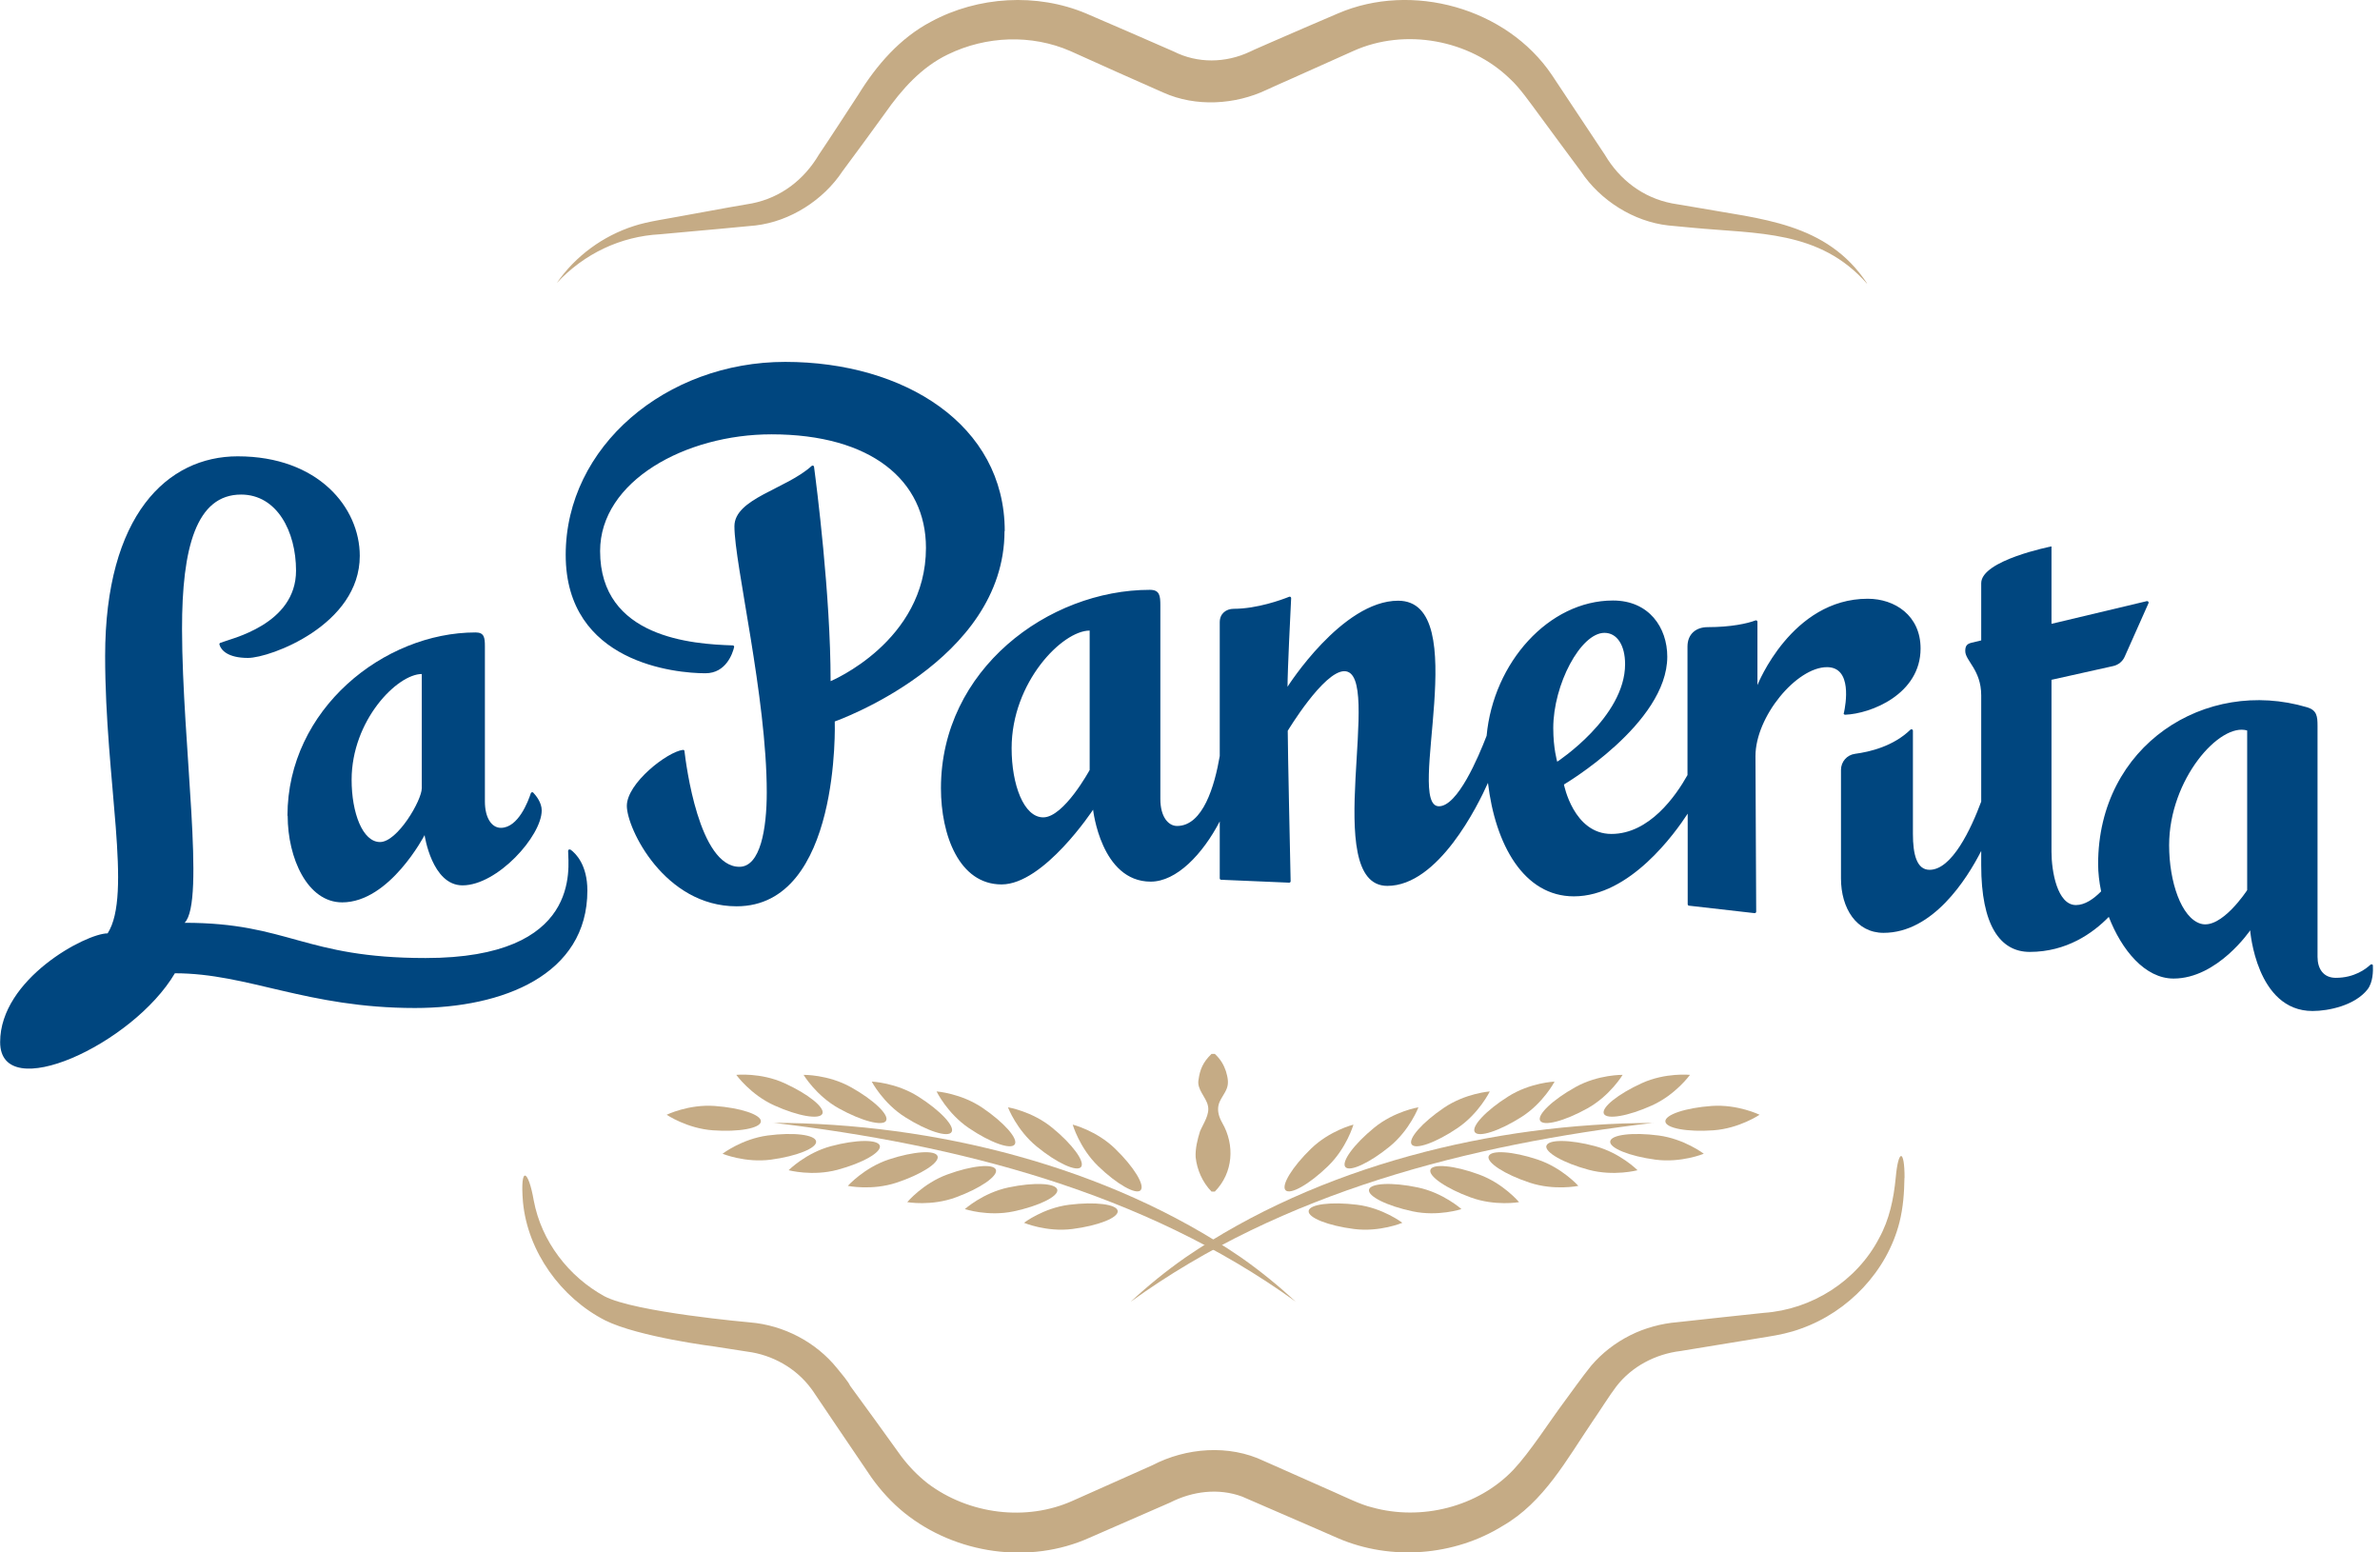 <svg width="138" height="90" viewBox="0 0 138 90" fill="none" xmlns="http://www.w3.org/2000/svg">
<g clip-path="url(#clip0_973_9209)">
<path d="M110.426 68.281C110.414 69.135 110.353 70.006 110.137 70.865C109.416 73.696 107.174 76.052 104.428 77.025C103.803 77.26 103.124 77.398 102.475 77.5C101.207 77.71 98.713 78.119 97.451 78.323C95.99 78.498 94.614 79.219 93.719 80.379C93.352 80.853 92.715 81.869 92.337 82.41C90.852 84.597 89.512 87.097 87.132 88.462C84.314 90.21 80.648 90.493 77.595 89.183L76.399 88.66C75.155 88.119 73.244 87.29 72.018 86.761C70.66 86.262 69.157 86.442 67.847 87.109C66.682 87.614 64.338 88.642 63.178 89.147C59.698 90.715 55.42 90.096 52.451 87.716C51.718 87.127 51.057 86.4 50.528 85.655C49.572 84.255 47.132 80.637 47.132 80.637L47.036 80.505C46.165 79.321 44.789 78.546 43.328 78.359C43.328 78.359 41.507 78.077 41.435 78.065C41.435 78.065 37.036 77.512 35.095 76.551C32.523 75.24 30.594 72.56 30.323 69.682C30.143 67.494 30.642 67.825 30.948 69.597C31.393 71.965 32.968 74.008 35.047 75.15C36.802 76.076 43.49 76.665 43.49 76.665C45.438 76.827 47.313 77.801 48.545 79.333C49.29 80.222 49.278 80.319 49.278 80.319C50.275 81.677 51.261 83.041 52.24 84.405C52.709 85.03 53.208 85.541 53.797 86.004C56.165 87.788 59.506 88.227 62.222 86.995C63.37 86.484 65.672 85.457 66.82 84.946C68.767 83.93 71.249 83.726 73.286 84.7L73.869 84.958C74.632 85.301 76.597 86.166 77.379 86.514C77.968 86.773 78.923 87.242 79.548 87.386C82.397 88.185 85.696 87.374 87.751 85.21C88.719 84.183 89.837 82.422 90.69 81.28C91.159 80.643 91.73 79.838 92.252 79.189C92.883 78.444 93.665 77.843 94.53 77.41C95.365 76.989 96.345 76.725 97.258 76.653C98.49 76.514 101.033 76.244 102.271 76.112C105.053 75.92 107.661 74.273 108.959 71.779C109.554 70.697 109.801 69.507 109.921 68.269C110.071 66.593 110.438 66.605 110.432 68.299" fill="#C5AB85"/>
<path d="M108.247 16.436C105.506 13.329 101.907 13.564 98.138 13.203L96.738 13.071C94.725 12.848 92.79 11.623 91.672 9.946C91.161 9.267 89.737 7.326 89.208 6.611C88.751 5.998 88.115 5.078 87.562 4.579C85.218 2.296 81.468 1.611 78.481 2.951C77.628 3.335 75.542 4.267 74.725 4.633C74.328 4.814 73.848 5.012 73.451 5.204C71.618 6.076 69.34 6.214 67.453 5.367C66.029 4.742 63.481 3.606 62.069 2.963C59.809 1.977 57.177 2.079 54.965 3.155C53.427 3.894 52.285 5.18 51.318 6.562C50.807 7.278 49.37 9.231 48.854 9.922C47.748 11.598 45.819 12.836 43.806 13.071C42.826 13.173 40.633 13.365 39.647 13.456L38.271 13.582C35.993 13.702 33.878 14.7 32.285 16.406C33.355 14.856 34.953 13.678 36.762 13.101C37.538 12.842 38.715 12.68 39.521 12.524L42.261 12.025L43.607 11.791C45.284 11.454 46.624 10.421 47.489 8.954C47.97 8.251 49.286 6.226 49.773 5.481C50.825 3.774 52.183 2.205 53.986 1.256C56.708 -0.216 60.116 -0.421 62.976 0.781C64.25 1.328 66.792 2.428 68.06 2.987C69.437 3.684 71.059 3.66 72.459 3.005C72.802 2.837 73.361 2.608 73.715 2.446C74.545 2.079 76.714 1.148 77.574 0.781C81.865 -1.07 87.357 0.463 89.978 4.339C90.837 5.631 92.195 7.68 93.054 8.972C93.92 10.439 95.278 11.466 96.949 11.791L98.301 12.019C102.087 12.71 105.909 12.879 108.259 16.43" fill="#C5AB85"/>
<path d="M95.871 65.096C85.21 66.358 74.369 69.093 65.559 75.469C66.556 74.543 67.614 73.684 68.732 72.903C76.454 67.608 86.568 65.114 95.871 65.102" fill="#C5AB85"/>
<path d="M96.563 65.018C96.593 65.409 97.837 65.637 99.346 65.529C100.854 65.421 102.026 64.627 102.026 64.627C102.026 64.627 100.752 64.008 99.243 64.117C97.735 64.225 96.533 64.627 96.563 65.018Z" fill="#C5AB85"/>
<path d="M92.997 64.567C93.159 64.922 94.403 64.712 95.785 64.087C97.161 63.468 97.991 62.314 97.991 62.314C97.991 62.314 96.579 62.169 95.202 62.794C93.826 63.419 92.841 64.207 92.997 64.567Z" fill="#C5AB85"/>
<path d="M89.303 64.97C89.495 65.313 90.721 64.994 92.037 64.261C93.359 63.528 94.086 62.314 94.086 62.314C94.086 62.314 92.668 62.29 91.352 63.023C90.03 63.756 89.111 64.634 89.303 64.97Z" fill="#C5AB85"/>
<path d="M85.512 65.631C85.722 65.962 86.924 65.577 88.204 64.766C89.484 63.961 90.139 62.705 90.139 62.705C90.139 62.705 88.727 62.759 87.447 63.57C86.167 64.375 85.302 65.301 85.512 65.631Z" fill="#C5AB85"/>
<path d="M81.852 66.346C82.068 66.671 83.264 66.244 84.514 65.397C85.764 64.549 86.383 63.275 86.383 63.275C86.383 63.275 84.971 63.378 83.721 64.225C82.471 65.072 81.63 66.022 81.852 66.346Z" fill="#C5AB85"/>
<path d="M78.008 67.656C78.254 67.957 79.402 67.428 80.574 66.472C81.746 65.517 82.245 64.195 82.245 64.195C82.245 64.195 80.844 64.423 79.679 65.379C78.507 66.334 77.762 67.356 78.008 67.656Z" fill="#C5AB85"/>
<path d="M74.541 69.003C74.811 69.285 75.917 68.66 76.999 67.609C78.087 66.557 78.477 65.199 78.477 65.199C78.477 65.199 77.101 65.541 76.019 66.593C74.932 67.645 74.271 68.726 74.541 69.003Z" fill="#C5AB85"/>
<path d="M93.365 66.172C93.413 65.781 94.675 65.631 96.172 65.829C97.668 66.028 98.792 66.887 98.792 66.887C98.792 66.887 97.482 67.428 95.985 67.23C94.489 67.031 93.311 66.557 93.365 66.172Z" fill="#C5AB85"/>
<path d="M89.669 66.424C89.771 66.046 91.039 66.058 92.493 66.449C93.954 66.839 94.951 67.843 94.951 67.843C94.951 67.843 93.581 68.209 92.121 67.819C90.66 67.428 89.561 66.803 89.663 66.424" fill="#C5AB85"/>
<path d="M86.32 67.031C86.44 66.659 87.708 66.743 89.138 67.218C90.575 67.693 91.518 68.75 91.518 68.75C91.518 68.75 90.13 69.039 88.694 68.564C87.257 68.089 86.194 67.404 86.314 67.031" fill="#C5AB85"/>
<path d="M82.942 67.812C83.074 67.446 84.336 67.566 85.754 68.089C87.173 68.606 88.08 69.693 88.08 69.693C88.08 69.693 86.686 69.94 85.268 69.417C83.849 68.9 82.804 68.179 82.942 67.812Z" fill="#C5AB85"/>
<path d="M79.379 68.972C79.457 68.588 80.725 68.527 82.203 68.84C83.681 69.146 84.739 70.096 84.739 70.096C84.739 70.096 83.393 70.541 81.915 70.228C80.436 69.916 79.3 69.357 79.379 68.972Z" fill="#C5AB85"/>
<path d="M75.88 70.204C75.928 69.814 77.184 69.658 78.687 69.844C80.189 70.03 81.313 70.89 81.313 70.89C81.313 70.89 80.009 71.442 78.507 71.25C77.004 71.058 75.832 70.595 75.88 70.204Z" fill="#C5AB85"/>
<path d="M44.816 65.096C54.119 65.108 64.228 67.602 71.956 72.897C73.074 73.678 74.131 74.543 75.129 75.463C66.319 69.093 55.477 66.352 44.816 65.09" fill="#C5AB85"/>
<path d="M44.119 65.018C44.089 65.409 42.845 65.637 41.337 65.529C39.828 65.421 38.656 64.627 38.656 64.627C38.656 64.627 39.93 64.008 41.439 64.117C42.947 64.225 44.149 64.627 44.119 65.018Z" fill="#C5AB85"/>
<path d="M47.685 64.567C47.523 64.922 46.279 64.712 44.897 64.087C43.521 63.468 42.691 62.314 42.691 62.314C42.691 62.314 44.104 62.169 45.48 62.794C46.856 63.419 47.842 64.207 47.685 64.567Z" fill="#C5AB85"/>
<path d="M51.383 64.97C51.191 65.313 49.965 64.994 48.643 64.261C47.321 63.528 46.594 62.314 46.594 62.314C46.594 62.314 48.012 62.29 49.328 63.023C50.65 63.756 51.57 64.634 51.377 64.97" fill="#C5AB85"/>
<path d="M55.174 65.631C54.964 65.962 53.762 65.577 52.482 64.766C51.202 63.961 50.547 62.705 50.547 62.705C50.547 62.705 51.959 62.759 53.239 63.57C54.519 64.375 55.385 65.301 55.174 65.631Z" fill="#C5AB85"/>
<path d="M58.836 66.346C58.614 66.671 57.424 66.244 56.174 65.397C54.924 64.549 54.305 63.275 54.305 63.275C54.305 63.275 55.717 63.378 56.967 64.225C58.217 65.072 59.058 66.022 58.836 66.346Z" fill="#C5AB85"/>
<path d="M62.682 67.656C62.436 67.957 61.282 67.428 60.116 66.472C58.944 65.517 58.445 64.195 58.445 64.195C58.445 64.195 59.846 64.423 61.011 65.379C62.183 66.334 62.929 67.356 62.682 67.656Z" fill="#C5AB85"/>
<path d="M66.141 69.003C65.871 69.285 64.765 68.66 63.678 67.609C62.59 66.557 62.199 65.199 62.199 65.199C62.199 65.199 63.575 65.541 64.657 66.593C65.745 67.645 66.406 68.726 66.135 69.003" fill="#C5AB85"/>
<path d="M47.321 66.172C47.267 65.781 46.011 65.631 44.515 65.829C43.018 66.028 41.895 66.887 41.895 66.887C41.895 66.887 43.205 67.428 44.701 67.23C46.197 67.031 47.375 66.557 47.321 66.172Z" fill="#C5AB85"/>
<path d="M51.015 66.424C50.913 66.046 49.645 66.058 48.184 66.449C46.724 66.839 45.727 67.843 45.727 67.843C45.727 67.843 47.097 68.209 48.557 67.819C50.017 67.428 51.117 66.803 51.015 66.424Z" fill="#C5AB85"/>
<path d="M54.364 67.031C54.244 66.659 52.976 66.743 51.54 67.218C50.104 67.693 49.16 68.75 49.16 68.75C49.16 68.75 50.548 69.039 51.985 68.564C53.421 68.089 54.485 67.404 54.364 67.031Z" fill="#C5AB85"/>
<path d="M57.744 67.812C57.611 67.446 56.349 67.566 54.931 68.089C53.513 68.606 52.605 69.693 52.605 69.693C52.605 69.693 54 69.94 55.418 69.417C56.836 68.9 57.882 68.179 57.744 67.812Z" fill="#C5AB85"/>
<path d="M61.306 68.973C61.228 68.588 59.96 68.528 58.481 68.84C57.003 69.147 55.945 70.096 55.945 70.096C55.945 70.096 57.291 70.541 58.77 70.229C60.248 69.916 61.384 69.357 61.306 68.973Z" fill="#C5AB85"/>
<path d="M64.808 70.204C64.76 69.814 63.504 69.658 62.001 69.844C60.499 70.03 59.375 70.89 59.375 70.89C59.375 70.89 60.679 71.442 62.181 71.25C63.684 71.058 64.856 70.595 64.808 70.204Z" fill="#C5AB85"/>
<path d="M70.439 61.1C70.799 61.431 70.968 61.767 71.082 62.098C71.178 62.428 71.262 62.765 71.136 63.095C71.016 63.426 70.709 63.762 70.649 64.093C70.583 64.423 70.679 64.76 70.866 65.091C71.611 66.376 71.509 67.993 70.439 69.081H70.247C69.718 68.534 69.405 67.813 69.327 67.086C69.303 66.587 69.429 66.076 69.58 65.589C69.778 65.121 70.162 64.604 70.036 64.093C69.934 63.606 69.381 63.149 69.495 62.596C69.574 62.014 69.748 61.581 70.247 61.1H70.439Z" fill="#C5AB85"/>
<path d="M33.073 49.261C33.019 49.219 32.941 49.261 32.941 49.327C32.953 50.301 33.746 55.541 24.677 55.541C17.598 55.541 16.745 53.498 10.705 53.498C11.925 52.278 10.567 43.143 10.555 36.479C10.549 31.743 11.384 28.672 13.98 28.672C16.059 28.672 17.165 30.812 17.165 33.083C17.165 36.22 13.361 37.032 12.778 37.266C12.736 37.284 12.712 37.326 12.724 37.368C12.814 37.693 13.211 38.143 14.377 38.143C15.669 38.143 20.861 36.232 20.861 32.224C20.861 29.429 18.457 26.455 13.782 26.455C9.701 26.455 6.096 29.862 6.096 38.035C6.096 45.265 7.688 51.863 6.24 54.111C4.99 54.111 0.008 56.749 0.008 60.415C0.008 64.081 7.7 60.565 10.14 56.425C14.389 56.425 17.784 58.438 24.058 58.438C29.166 58.438 34.058 56.515 34.058 51.629C34.058 50.127 33.373 49.465 33.079 49.255" fill="#00467F"/>
<path d="M24.456 39.075V45.697C24.456 46.395 23.05 48.816 22.035 48.816C21.019 48.816 20.388 47.11 20.388 45.211C20.388 41.767 23.032 39.075 24.462 39.075M16.68 47.296C16.68 49.742 17.822 52.314 19.841 52.314C22.599 52.314 24.619 48.414 24.619 48.414C24.619 48.414 25.039 51.328 26.818 51.328C28.837 51.328 31.41 48.468 31.41 46.983C31.41 46.533 31.091 46.136 30.923 45.956C30.881 45.908 30.803 45.926 30.779 45.986C30.628 46.449 30.051 47.993 29.042 47.993C28.495 47.993 28.116 47.392 28.116 46.467V37.476C28.116 36.965 28.08 36.665 27.575 36.665C22.275 36.665 16.668 41.106 16.668 47.296" fill="#00467F"/>
<path d="M130.298 51.605C130.298 51.605 128.807 53.906 127.605 53.552C126.476 53.215 125.773 51.112 125.773 49.002C125.773 45.18 128.711 41.875 130.298 42.35V51.605ZM137.593 55.986C137.593 55.913 137.503 55.877 137.449 55.926C137.185 56.172 136.518 56.689 135.436 56.689C134.715 56.689 134.378 56.16 134.378 55.475V42.085C134.378 41.52 134.336 41.172 133.771 41.004C127.882 39.255 121.656 43.209 121.656 50.09C121.656 50.589 121.716 51.124 121.83 51.677C121.386 52.127 120.881 52.47 120.37 52.47C119.288 52.47 118.952 50.511 118.952 49.381V39.411L122.539 38.612C122.828 38.546 123.074 38.347 123.194 38.077L124.577 34.97C124.607 34.904 124.547 34.838 124.48 34.85L118.952 36.166V31.677C118.952 31.677 114.877 32.476 114.877 33.81V37.127L114.324 37.26C114.048 37.326 113.952 37.446 113.952 37.746C113.952 38.305 114.871 38.834 114.877 40.301V46.472C114.288 48.053 113.182 50.427 111.884 50.427C111.139 50.427 110.917 49.537 110.917 48.341V42.362C110.917 42.284 110.827 42.254 110.773 42.302C109.787 43.263 108.423 43.588 107.563 43.702C107.095 43.762 106.746 44.159 106.746 44.633V50.926C106.746 52.656 107.642 54.081 109.216 54.081C112.071 54.081 114.036 50.98 114.877 49.333V50.162C114.877 53.618 115.959 55.186 117.69 55.186C119.823 55.186 121.349 54.105 122.275 53.155C123.014 55.066 124.366 56.731 126.031 56.731C128.579 56.731 130.472 53.936 130.472 53.936C130.472 53.936 130.821 58.612 134.09 58.612C135.027 58.612 136.548 58.287 137.275 57.362C137.593 56.959 137.605 56.292 137.587 55.968" fill="#00467F"/>
<path d="M58.258 30.787C58.258 24.627 52.434 20.98 45.529 20.98C38.624 20.98 32.801 25.889 32.801 32.169C32.801 38.449 39.195 39.032 40.902 39.032C42.104 39.032 42.482 37.873 42.566 37.518C42.578 37.464 42.542 37.416 42.488 37.416C40.175 37.344 34.796 36.989 34.796 31.947C34.796 27.884 39.754 25.18 44.73 25.18C50.523 25.18 53.69 27.86 53.69 31.761C53.69 37.199 48.161 39.489 48.161 39.489C48.161 34.489 47.344 28.143 47.2 27.061C47.194 26.995 47.11 26.965 47.062 27.013C45.583 28.359 42.584 28.9 42.584 30.511C42.584 32.692 44.459 40.415 44.459 45.937C44.459 48.041 44.093 50.252 42.873 50.252C40.523 50.252 39.778 44.303 39.688 43.546C39.688 43.498 39.646 43.468 39.598 43.474C38.696 43.582 36.346 45.403 36.346 46.719C36.346 48.035 38.528 52.542 42.711 52.542C48.762 52.542 48.402 41.827 48.402 41.827C48.402 41.827 58.245 38.365 58.245 30.787" fill="#00467F"/>
<path d="M90.063 42.212C90.063 39.688 91.65 36.689 93.032 36.689C93.765 36.689 94.228 37.41 94.228 38.504C94.228 41.587 90.292 44.159 90.292 44.159C90.292 44.159 90.063 43.389 90.063 42.212ZM63.182 44.639C63.182 44.639 61.692 47.386 60.49 47.386C59.36 47.386 58.657 45.487 58.657 43.377C58.657 39.555 61.596 36.557 63.182 36.557V44.639ZM106.902 41.334C106.89 41.388 106.932 41.436 106.986 41.436C108.477 41.382 111.361 40.246 111.361 37.596C111.361 35.685 109.871 34.712 108.297 34.712C103.873 34.712 101.902 39.718 101.902 39.718V36.046C101.902 35.986 101.842 35.95 101.788 35.968C101.319 36.148 100.364 36.358 99.012 36.358C98.351 36.358 97.846 36.749 97.846 37.482V44.934C97.167 46.148 95.634 48.347 93.435 48.347C91.235 48.347 90.682 45.481 90.682 45.481C90.682 45.481 96.674 41.947 96.674 38.071C96.674 36.394 95.628 34.814 93.525 34.814C89.805 34.814 86.59 38.414 86.199 42.656C85.718 43.906 84.516 46.743 83.435 46.743C81.458 46.743 85.466 34.826 81.067 34.826C77.816 34.826 74.655 39.814 74.655 39.814C74.655 38.882 74.829 35.391 74.865 34.676C74.865 34.615 74.805 34.573 74.751 34.597C74.33 34.766 72.894 35.295 71.536 35.295C71.097 35.295 70.725 35.571 70.725 36.07V43.828C70.43 45.553 69.757 47.885 68.249 47.885C67.762 47.885 67.281 47.386 67.281 46.316V35.096C67.281 34.531 67.239 34.195 66.674 34.195C60.785 34.195 54.559 38.816 54.559 45.697C54.559 48.414 55.616 51.274 58.074 51.274C60.532 51.274 63.381 46.941 63.381 46.941C63.381 46.941 63.837 51.112 66.722 51.112C68.218 51.112 69.733 49.525 70.725 47.62V50.92C70.725 50.968 70.76 51.004 70.809 51.004L74.751 51.172C74.799 51.172 74.835 51.136 74.835 51.088C74.817 50.258 74.667 43.347 74.667 42.368C74.667 42.368 76.746 38.912 77.948 38.912C80.292 38.912 76.5 51.358 80.442 51.358C83.399 51.358 85.694 46.695 86.277 45.385C86.698 48.96 88.351 51.965 91.259 51.965C94.516 51.965 97.131 48.287 97.858 47.17V52.422C97.858 52.464 97.888 52.5 97.93 52.506L101.734 52.939C101.782 52.939 101.83 52.909 101.83 52.855C101.83 51.983 101.788 45.295 101.788 43.834C101.788 41.545 104.168 38.678 105.935 38.678C107.413 38.678 107.023 40.835 106.914 41.34" fill="#00467F"/>
</g>
<defs>
<clipPath id="clip0_973_9209">
<rect width="137.59" height="90" fill="white"/>
</clipPath>
</defs>
</svg>
